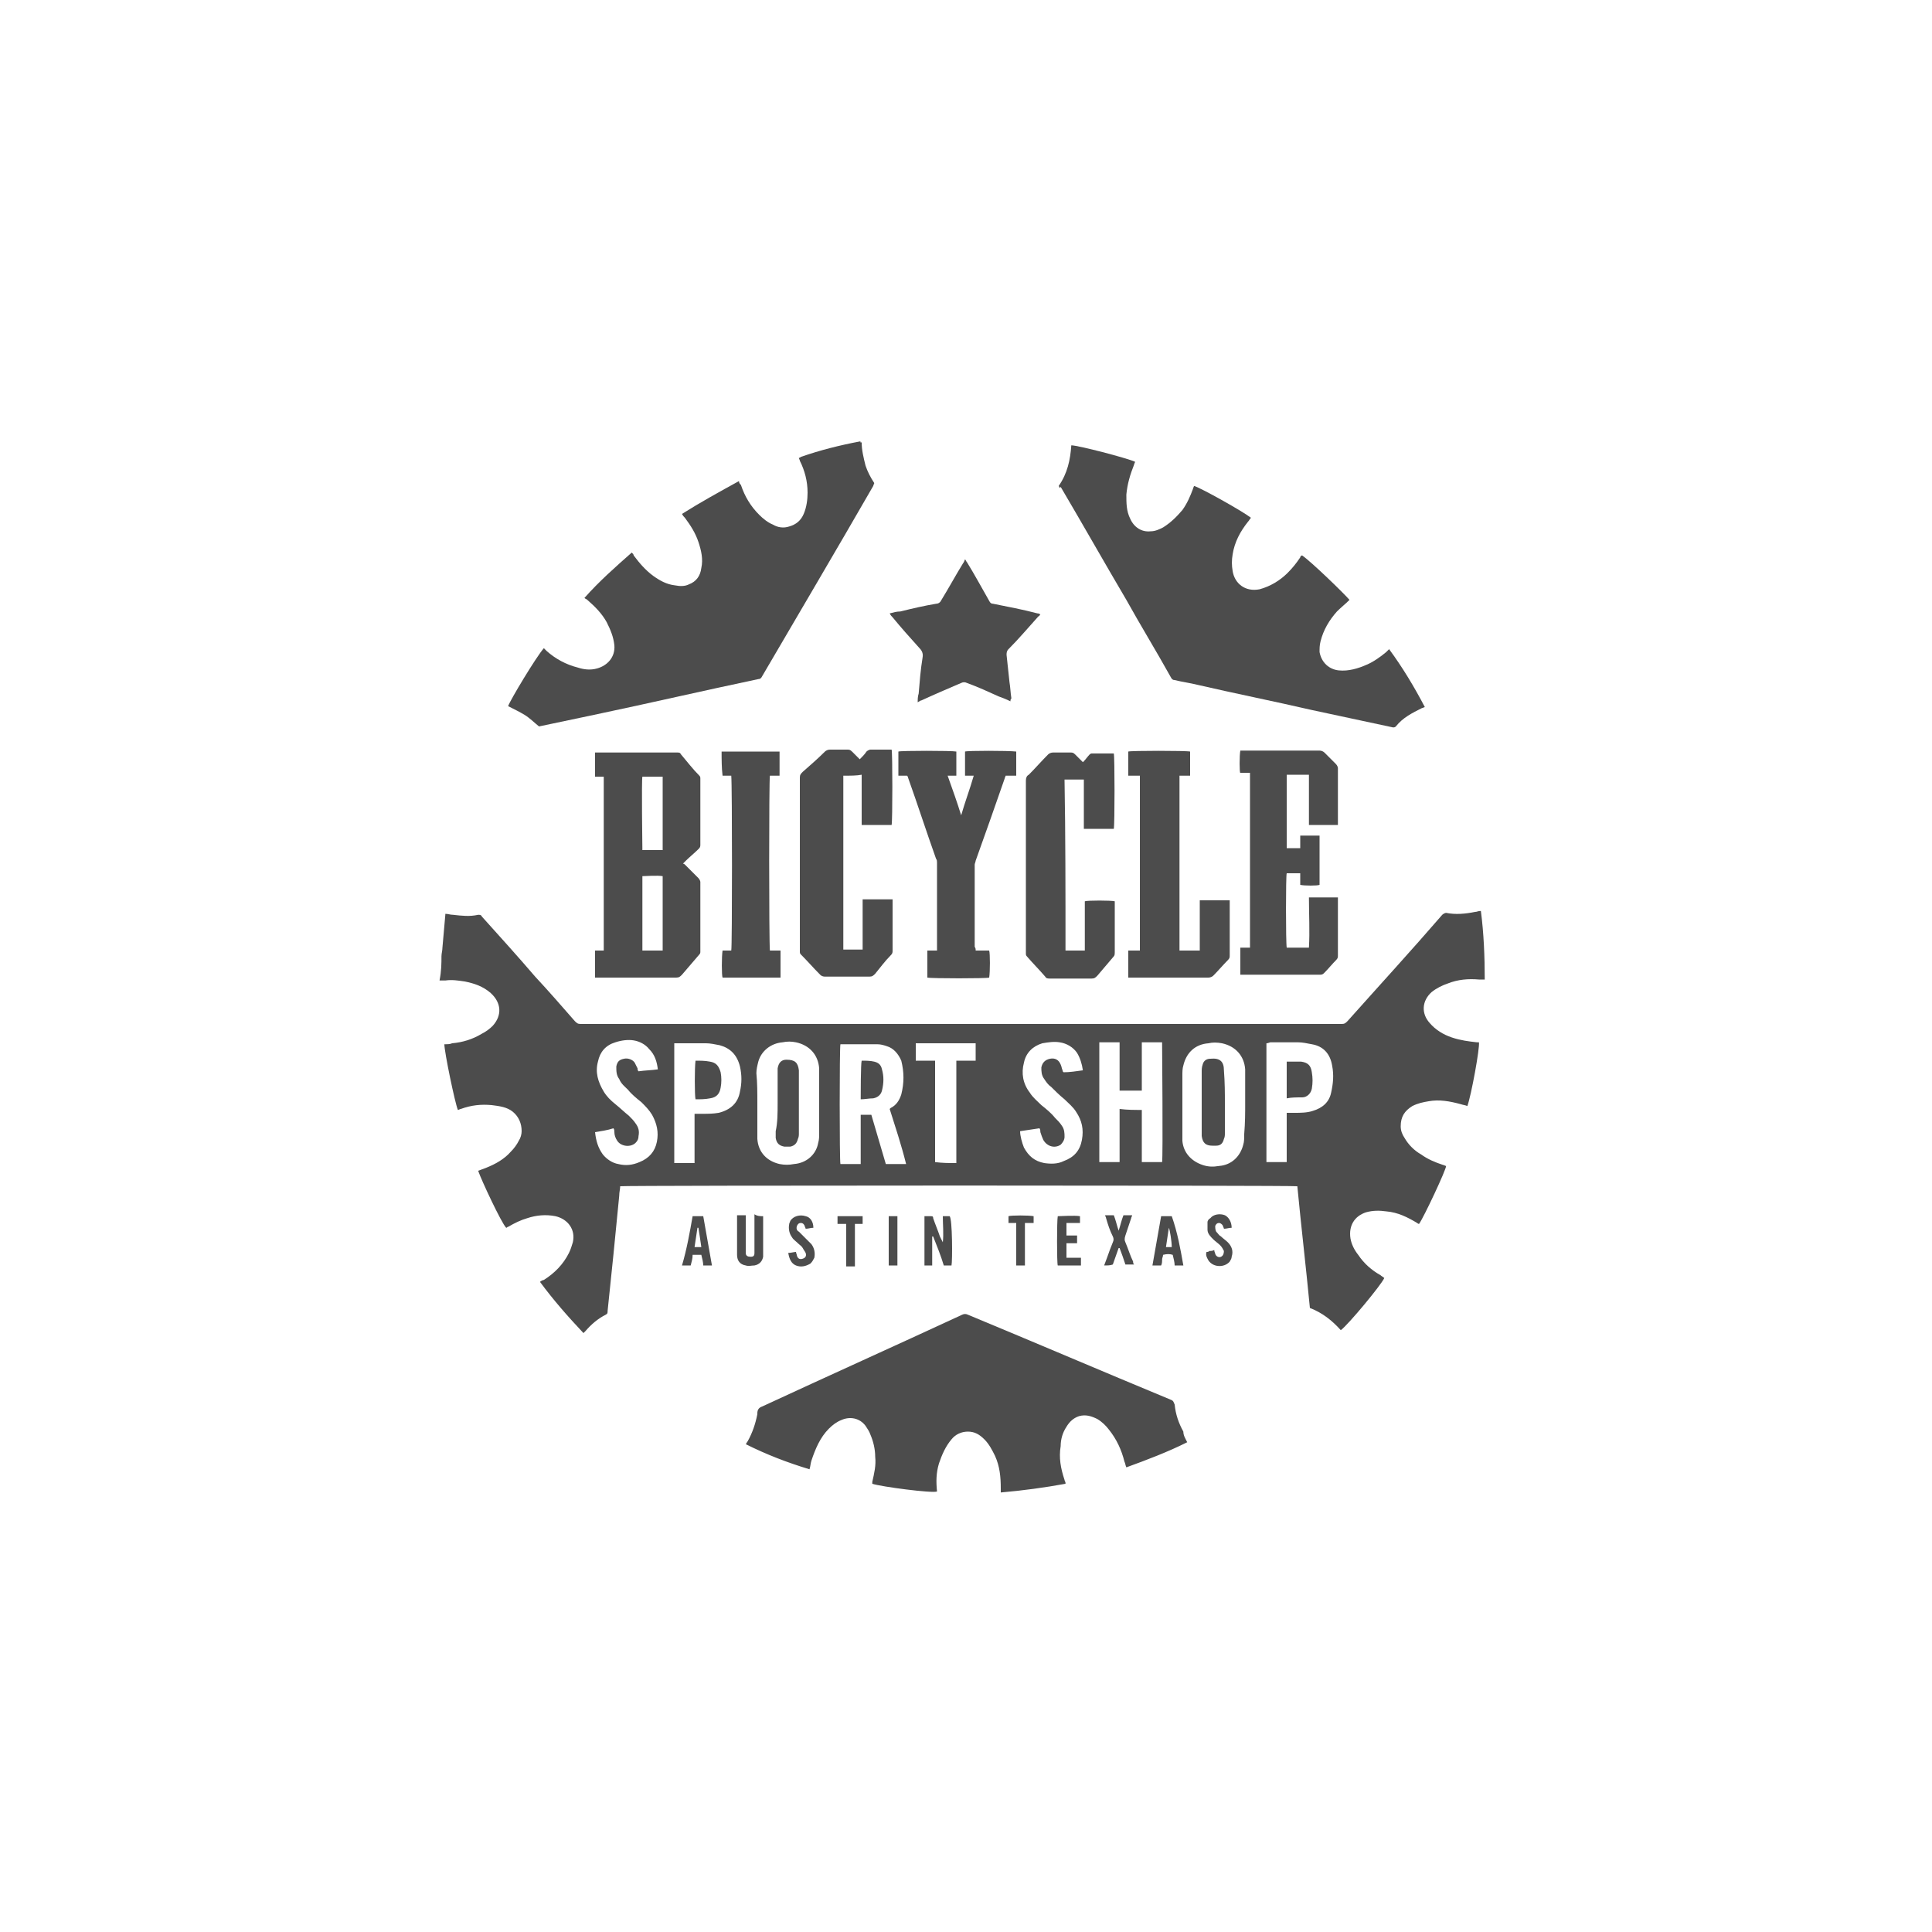 <?xml version="1.0" encoding="utf-8"?>
<!-- Generator: Adobe Illustrator 21.1.0, SVG Export Plug-In . SVG Version: 6.00 Build 0)  -->
<svg version="1.1" id="Layer_1" xmlns="http://www.w3.org/2000/svg" xmlns:xlink="http://www.w3.org/1999/xlink" x="0px" y="0px"
	 viewBox="0 0 200 200" style="enable-background:new 0 0 200 200;" xml:space="preserve">
<style type="text/css">
	.st0{fill:#4C4C4C;}
</style>
<g id="_x31_gqbDO.tif">
	<g>
		<path class="st0" d="M45.7,99c0-0.3,0.1-0.6,0.1-0.9c0.1-1.1,0.2-2.2,0.3-3.4c0,0,0-0.1,0-0.1c0.3,0,0.5,0.1,0.8,0.1
			c0.9,0.1,1.7,0.2,2.6,0c0.2,0,0.3,0,0.4,0.2c1.8,2,3.7,4.1,5.5,6.2c1.4,1.5,2.7,3,4.1,4.6c0.2,0.2,0.3,0.3,0.6,0.3
			c26.3,0,52.6,0,78.8,0c0.3,0,0.4-0.1,0.6-0.3c3.3-3.7,6.6-7.3,9.8-11c0.1-0.1,0.3-0.2,0.4-0.2c1,0.2,2,0.1,3-0.1
			c0.2,0,0.3-0.1,0.6-0.1c0.3,2.3,0.4,4.7,0.4,7.1c-0.2,0-0.4,0-0.6,0c-1.1-0.1-2.2,0-3.2,0.4c-0.6,0.2-1.2,0.5-1.7,0.9
			c-1,0.9-1.1,2.2-0.2,3.2c0.6,0.7,1.4,1.2,2.3,1.5c0.9,0.3,1.7,0.4,2.6,0.5c0.1,0,0.1,0,0.2,0c0.1,0.6-0.8,5.5-1.2,6.6
			c-0.2-0.1-0.4-0.1-0.7-0.2c-1.1-0.3-2.2-0.5-3.3-0.3c-0.6,0.1-1.1,0.2-1.7,0.5c-0.8,0.5-1.2,1.1-1.2,2.1c0,0.5,0.2,0.9,0.4,1.2
			c0.4,0.7,1,1.3,1.7,1.7c0.7,0.5,1.4,0.8,2.3,1.1c0.1,0,0.2,0.1,0.3,0.1c0,0.4-2.3,5.3-2.8,6c-0.1,0-0.2-0.1-0.2-0.1
			c-1-0.6-2-1.1-3.2-1.2c-0.7-0.1-1.4-0.1-2.1,0.1c-1.2,0.4-1.8,1.4-1.6,2.7c0.1,0.6,0.4,1.2,0.8,1.7c0.6,0.9,1.4,1.6,2.3,2.1
			c0.1,0.1,0.3,0.2,0.4,0.3c-0.3,0.7-3.7,4.8-4.5,5.4c-0.9-1-1.9-1.8-3.2-2.3c-0.4-4.2-0.9-8.4-1.3-12.6c-0.3-0.1-69.5-0.1-70.1,0
			c0,0.3-0.1,0.6-0.1,1c-0.2,2-0.4,4.1-0.6,6.1c-0.2,1.9-0.4,3.9-0.6,5.8c0,0.2,0,0.3-0.2,0.4c-0.8,0.4-1.5,1-2.1,1.7
			c0,0-0.1,0.1-0.2,0.2c-1.6-1.7-3.1-3.4-4.5-5.3c0.1-0.1,0.3-0.2,0.4-0.2c1.1-0.7,2-1.6,2.6-2.8c0.2-0.4,0.3-0.8,0.4-1.1
			c0.3-1.3-0.5-2.4-1.8-2.7c-1-0.2-2-0.1-2.9,0.2c-0.7,0.2-1.3,0.5-2,0.9c-0.1,0-0.1,0.1-0.2,0.1c-0.5-0.5-2.6-5-2.9-5.9
			c0.3-0.1,0.5-0.2,0.8-0.3c1-0.4,1.9-0.9,2.6-1.7c0.3-0.3,0.6-0.7,0.8-1.1c0.2-0.3,0.3-0.7,0.3-1c0-0.8-0.3-1.5-0.9-2
			c-0.6-0.5-1.4-0.6-2.2-0.7c-1.1-0.1-2.1,0-3.2,0.4c-0.1,0-0.2,0.1-0.3,0.1h0c-0.3-0.7-1.4-6-1.4-6.8c0.3,0,0.6,0,0.8-0.1
			c1.1-0.1,2.1-0.4,3.1-1c0.4-0.2,0.8-0.5,1.1-0.8c1-1.1,0.9-2.4-0.2-3.4c-0.8-0.7-1.7-1-2.7-1.2c-0.7-0.1-1.3-0.2-2-0.1
			c-0.2,0-0.4,0-0.6,0C45.7,100.5,45.7,99.7,45.7,99z M92.1,114.8c0,0,0.1-0.1,0.1-0.1c0.6-0.3,0.9-0.8,1.1-1.4
			c0.3-1.2,0.3-2.3,0-3.5c-0.3-0.7-0.8-1.3-1.5-1.5c-0.3-0.1-0.6-0.2-1-0.2c-1.2,0-2.5,0-3.7,0c0,0,0,0-0.1,0
			c-0.1,0.3-0.1,12.1,0,12.4c0.7,0,1.4,0,2.1,0c0-0.9,0-1.7,0-2.6c0-0.8,0-1.7,0-2.5c0.4,0,0.8,0,1.1,0c0.5,1.7,1,3.4,1.5,5.1
			c0.7,0,1.4,0,2.1,0C93.3,118.5,92.7,116.7,92.1,114.8z M118.2,114.9c0,0.9,0,1.8,0,2.7c0,0.9,0,1.8,0,2.7c0.6,0,1.9,0,2.1,0
			c0.1-0.6,0-12.1,0-12.4c-0.7,0-1.4,0-2.1,0c0,0.4,0,0.9,0,1.3c0,0.4,0,0.8,0,1.2c0,0.4,0,0.9,0,1.3s0,0.8,0,1.2
			c-0.8,0-1.5,0-2.3,0c0-1.7,0-3.4,0-5c-0.7,0-1.4,0-2.1,0c0,4.1,0,8.3,0,12.4c0.7,0,1.4,0,2.1,0c0-1.8,0-3.6,0-5.5
			C116.7,114.9,117.4,114.9,118.2,114.9z M128.9,114.2c0-0.6,0-1.2,0-1.7c0-0.6,0-1.2,0-1.8c-0.1-1.4-1-2.4-2.4-2.7
			c-0.5-0.1-1-0.1-1.4,0c-1.4,0.1-2.3,1-2.6,2.3c-0.1,0.3-0.1,0.7-0.1,1c0,2,0,4,0,5.9c0,0.3,0,0.6,0,0.9c0.1,1.2,0.9,2.1,2.1,2.5
			c0.6,0.2,1.1,0.2,1.7,0.1c1.3-0.1,2.2-1,2.5-2.2c0.1-0.3,0.1-0.7,0.1-1.1C128.9,116.2,128.9,115.2,128.9,114.2z M78.4,114.2
			c0,1,0,2.1,0,3.1c0,0.2,0,0.4,0,0.6c0.1,1.4,1,2.3,2.3,2.6c0.5,0.1,1,0.1,1.5,0c1.3-0.1,2.3-1,2.5-2.2c0.1-0.3,0.1-0.7,0.1-1
			c0-2.1,0-4.1,0-6.2c0-0.2,0-0.3,0-0.5c-0.1-1.4-1-2.4-2.4-2.7c-0.5-0.1-0.9-0.1-1.4,0c-1.2,0.1-2.2,0.9-2.5,2
			c-0.1,0.4-0.2,0.8-0.2,1.2C78.4,112.1,78.4,113.1,78.4,114.2z M131.1,108c0,0.1,0,0.1,0,0.1c0,4,0,8,0,11.9c0,0.1,0,0.2,0,0.3
			c0,0,0,0,0,0l0,0c0.7,0,1.4,0,2.1,0c0-1.7,0-3.4,0-5.1c0.3,0,0.5,0,0.8,0c0.6,0,1.3,0,1.9-0.2c1-0.3,1.7-0.9,1.9-1.9
			c0.2-0.9,0.3-1.8,0.1-2.8c-0.2-1.2-0.9-2-2.1-2.2c-0.5-0.1-1-0.2-1.4-0.2c-0.9,0-1.9,0-2.9,0C131.2,108,131.2,108,131.1,108z
			 M69.8,108c0,4.1,0,8.3,0,12.4c0.7,0,1.4,0,2.1,0c0-1.7,0-3.4,0-5.1c0.3,0,0.5,0,0.8,0c0.6,0,1.1,0,1.7-0.1c1.2-0.3,2-1,2.2-2.2
			c0.2-0.9,0.2-1.7,0-2.6c-0.3-1.2-1-1.9-2.1-2.2c-0.5-0.1-1-0.2-1.4-0.2c-0.9,0-1.9,0-2.9,0C70,108,69.9,108,69.8,108z
			 M112.1,110.8c-0.1-0.7-0.3-1.3-0.6-1.8c-0.4-0.6-1.1-1-1.8-1.1c-0.6-0.1-1.2,0-1.8,0.1c-1,0.3-1.7,1-1.9,2
			c-0.3,1.1-0.1,2.2,0.6,3.1c0.3,0.5,0.8,0.9,1.2,1.3c0.5,0.4,1,0.8,1.4,1.3c0.3,0.3,0.5,0.5,0.7,0.8c0.3,0.4,0.3,0.8,0.3,1.2
			c0,0.3-0.2,0.6-0.4,0.8c-0.6,0.4-1.4,0.2-1.8-0.5c-0.1-0.2-0.2-0.5-0.3-0.8c0-0.1,0-0.3-0.1-0.4c-0.7,0.1-1.3,0.2-2,0.3
			c0,0.5,0.2,1.2,0.4,1.7c0.5,0.9,1.1,1.4,2.1,1.6c0.7,0.1,1.4,0.1,2-0.2c1.1-0.4,1.7-1.1,1.9-2.2c0.2-1.1,0-2-0.6-2.9
			c-0.3-0.5-0.8-0.9-1.2-1.3c-0.5-0.4-1-0.9-1.4-1.3c-0.3-0.2-0.5-0.5-0.7-0.8c-0.3-0.4-0.3-0.8-0.3-1.2c0.1-0.5,0.4-0.8,0.9-0.9
			c0.5-0.1,0.9,0.1,1.1,0.6c0.1,0.2,0.1,0.4,0.2,0.6c0,0.1,0,0.1,0.1,0.2C110.7,111,111.4,110.9,112.1,110.8z M61.6,117.2
			c0.1,0.9,0.3,1.6,0.8,2.3c0.4,0.5,1,0.9,1.6,1c0.8,0.2,1.5,0.1,2.2-0.2c1-0.4,1.6-1.1,1.8-2.1c0.2-1,0-1.9-0.5-2.8
			c-0.3-0.5-0.7-0.9-1.1-1.3c-0.5-0.4-1-0.8-1.4-1.3c-0.3-0.3-0.7-0.6-0.9-1.1c-0.3-0.4-0.3-0.8-0.3-1.3c0.1-0.5,0.3-0.7,0.8-0.8
			c0.4-0.1,0.9,0.1,1.1,0.4c0.1,0.2,0.2,0.4,0.3,0.6c0,0.1,0,0.2,0.1,0.3c0.7-0.1,1.3-0.1,2-0.2c-0.1-0.8-0.3-1.5-0.9-2.1
			c-0.4-0.5-1-0.8-1.6-0.9c-0.6-0.1-1.3,0-1.9,0.2c-1,0.3-1.6,1-1.8,2c-0.3,1.1,0,2.1,0.6,3.1c0.3,0.5,0.7,0.9,1.2,1.3
			c0.5,0.4,0.9,0.8,1.4,1.2c0.3,0.3,0.5,0.5,0.7,0.8c0.3,0.4,0.4,0.8,0.3,1.3c0,0.3-0.1,0.5-0.3,0.7c-0.5,0.5-1.5,0.4-1.9-0.2
			c-0.2-0.3-0.3-0.6-0.3-0.9c0-0.1,0-0.3-0.1-0.4C62.9,117,62.2,117.1,61.6,117.2z M99,120.4c0-3.5,0-7,0-10.6c0.7,0,1.4,0,2,0
			c0-0.6,0-1.2,0-1.8c-2.1,0-4.2,0-6.2,0c0,0.6,0,1.2,0,1.8c0.7,0,1.4,0,2,0c0,0.7,0,1.4,0,2.1s0,1.4,0,2.1c0,0.7,0,1.4,0,2.1
			c0,0.7,0,1.4,0,2.1c0,0.7,0,1.4,0,2.1C97.6,120.4,98.2,120.4,99,120.4z"/>
		<path class="st0" d="M89.2,45.8c0,0.8,0.2,1.6,0.4,2.4c0.2,0.6,0.5,1.2,0.9,1.8c0,0.1-0.1,0.2-0.1,0.3
			c-3.8,6.6-7.7,13.2-11.5,19.7c-0.1,0.2-0.2,0.3-0.4,0.3c-5.7,1.2-11.3,2.5-17,3.7c-1.9,0.4-3.8,0.8-5.7,1.2
			c-0.5-0.4-1-0.9-1.5-1.2c-0.5-0.3-1.1-0.6-1.7-0.9c0.2-0.6,2.9-5.1,3.7-6c0.1,0.1,0.2,0.2,0.3,0.3c0.9,0.8,2,1.4,3.2,1.7
			c0.6,0.2,1.3,0.3,2,0.1c1.1-0.3,1.9-1.2,1.8-2.4c-0.1-0.9-0.4-1.6-0.8-2.4c-0.5-0.9-1.2-1.6-2-2.3c-0.1-0.1-0.2-0.1-0.3-0.2
			c1.5-1.7,3.2-3.2,4.9-4.7c0.1,0.1,0.2,0.2,0.2,0.3c0.6,0.8,1.2,1.5,2,2.1c0.7,0.5,1.4,0.9,2.3,1c0.5,0.1,1,0.1,1.4-0.1
			c0.8-0.3,1.2-0.9,1.3-1.7c0.2-0.9,0-1.8-0.3-2.7c-0.3-0.9-0.8-1.7-1.4-2.5c-0.1-0.1-0.2-0.2-0.3-0.4c1.9-1.2,3.9-2.3,5.9-3.4
			c0,0.2,0.1,0.3,0.2,0.4c0.4,1.2,1,2.2,1.9,3.1c0.4,0.4,0.9,0.8,1.4,1c0.5,0.3,1.1,0.4,1.7,0.2c0.7-0.2,1.2-0.6,1.5-1.3
			c0.3-0.7,0.4-1.5,0.4-2.2c0-1.2-0.3-2.3-0.8-3.3c0-0.1-0.1-0.2-0.1-0.3c0.1,0,0.2-0.1,0.2-0.1c2-0.7,4-1.2,6.1-1.6
			c0,0,0.1,0,0.1,0C89,45.8,89.1,45.8,89.2,45.8z"/>
		<path class="st0" d="M122.9,149.3c-2,1-4.1,1.8-6.3,2.6c-0.1-0.2-0.1-0.4-0.2-0.6c-0.3-1.2-0.8-2.3-1.6-3.3
			c-0.3-0.4-0.7-0.8-1.2-1.1c-0.6-0.3-1.2-0.5-1.9-0.3c-0.6,0.2-1,0.6-1.3,1.1c-0.4,0.6-0.6,1.3-0.6,2c-0.2,1.2,0,2.3,0.4,3.5
			c0,0.1,0.1,0.2,0.1,0.3c0,0,0,0,0,0.1c-2.2,0.4-4.4,0.7-6.7,0.9c0-0.1,0-0.3,0-0.4c0-1.2-0.1-2.3-0.6-3.4
			c-0.3-0.6-0.6-1.2-1.1-1.7c-0.5-0.5-1-0.8-1.7-0.8c-0.7,0-1.3,0.3-1.7,0.8c-0.6,0.7-1,1.6-1.3,2.5c-0.3,1-0.3,1.9-0.2,2.9
			c-0.5,0.2-5.8-0.5-6.7-0.8c0-0.1,0-0.2,0-0.2c0.2-0.9,0.4-1.7,0.3-2.6c0-0.8-0.2-1.6-0.5-2.3c-0.1-0.3-0.3-0.6-0.5-0.9
			c-0.6-0.8-1.6-1-2.5-0.6c-0.5,0.2-0.9,0.5-1.3,0.9c-0.9,0.9-1.4,2.1-1.8,3.3c-0.1,0.3-0.1,0.6-0.2,0.9c-2.3-0.7-4.4-1.5-6.6-2.6
			c0.1-0.1,0.1-0.2,0.2-0.3c0.5-0.9,0.8-1.8,1-2.8c0,0,0,0,0-0.1c0-0.4,0.2-0.6,0.5-0.7c6.9-3.2,13.8-6.3,20.7-9.5
			c0.2-0.1,0.4-0.1,0.6,0c7,2.9,14,5.9,21,8.8c0.3,0.1,0.3,0.3,0.4,0.5c0.1,1,0.4,1.9,0.9,2.8C122.5,148.6,122.7,148.9,122.9,149.3z
			"/>
		<path class="st0" d="M109.6,50.3c0.9-1.3,1.2-2.7,1.3-4.2c0.7,0,5.7,1.3,6.6,1.7c0,0.1-0.1,0.2-0.1,0.3c-0.4,1-0.7,2-0.8,3.1
			c0,0.9,0,1.7,0.4,2.5c0.4,0.9,1.2,1.4,2.1,1.3c0.5,0,0.9-0.2,1.3-0.4c0.8-0.5,1.4-1.1,2-1.8c0.5-0.7,0.8-1.4,1.1-2.2
			c0-0.1,0.1-0.2,0.1-0.3c0.7,0.2,5,2.6,5.9,3.3c-0.1,0.1-0.2,0.3-0.3,0.4c-0.8,1-1.4,2.1-1.6,3.4c-0.1,0.6-0.1,1.1,0,1.7
			c0.2,1.3,1.3,2.2,2.8,1.9c1.1-0.3,2.1-0.9,2.9-1.7c0.5-0.5,0.9-1,1.3-1.6c0-0.1,0.1-0.2,0.2-0.2c1,0.7,4.3,3.9,4.9,4.6
			c-0.4,0.4-0.9,0.8-1.3,1.2c-0.8,0.9-1.4,1.9-1.7,3.1c-0.1,0.4-0.1,0.7-0.1,1.1c0.2,1.1,1,1.8,2,1.9c1,0.1,2-0.2,2.9-0.6
			c0.7-0.3,1.4-0.8,2-1.3c0.1-0.1,0.2-0.2,0.3-0.3c1.4,1.9,2.6,3.9,3.7,6c-0.1,0-0.2,0.1-0.3,0.1c-1,0.5-2,1-2.7,1.9
			c-0.1,0.1-0.2,0.1-0.3,0.1c-2.8-0.6-5.6-1.2-8.4-1.8c-3.9-0.9-7.9-1.7-11.8-2.6c-0.8-0.2-1.6-0.3-2.4-0.5c-0.2,0-0.3-0.1-0.4-0.3
			c-1.5-2.7-3.1-5.3-4.6-8c-2.3-3.9-4.5-7.8-6.8-11.7C109.7,50.6,109.7,50.5,109.6,50.3z"/>
		<path class="st0" d="M61.6,101.2c0-0.9,0-1.8,0-2.8c0.3,0,0.6,0,0.9,0c0-6,0-12,0-18c-0.3,0-0.6,0-0.9,0c0-0.9,0-1.7,0-2.5
			c0.1,0,0.2,0,0.3,0c2.7,0,5.5,0,8.2,0c0.2,0,0.3,0,0.4,0.2c0.6,0.7,1.2,1.5,1.9,2.2c0.1,0.1,0.1,0.2,0.1,0.3c0,2.3,0,4.6,0,6.9
			c0,0.2-0.1,0.3-0.2,0.4c-0.4,0.4-0.9,0.8-1.3,1.2c-0.1,0.1-0.2,0.2-0.3,0.3c0.1,0,0.2,0.1,0.2,0.1c0.5,0.5,0.9,0.9,1.4,1.4
			c0.1,0.1,0.2,0.3,0.2,0.4c0,2.4,0,4.8,0,7.2c0,0.1,0,0.2-0.1,0.3c-0.6,0.7-1.2,1.4-1.8,2.1c-0.2,0.2-0.3,0.3-0.6,0.3
			c-2.6,0-5.3,0-8,0C61.8,101.2,61.7,101.2,61.6,101.2z M68.6,98.4c0-2.6,0-5.1,0-7.7c-0.5-0.1-1.9,0-2.1,0c0,2.6,0,5.1,0,7.7
			C67.2,98.4,67.9,98.4,68.6,98.4z M68.6,88c0-2.6,0-5.1,0-7.6c-0.7,0-1.4,0-2.1,0c-0.1,0.4,0,7.4,0,7.6C67.2,88,67.9,88,68.6,88z"
			/>
		<path class="st0" d="M128.4,77.7c0.1,0,0.2,0,0.3,0c2.6,0,5.3,0,7.9,0c0.2,0,0.4,0.1,0.5,0.2c0.4,0.4,0.8,0.8,1.2,1.2
			c0.1,0.1,0.2,0.3,0.2,0.4c0,1.9,0,3.7,0,5.6c0,0.1,0,0.2,0,0.3c-1,0-2,0-3,0c0-0.4,0-0.9,0-1.3c0-0.4,0-0.9,0-1.3
			c0-0.4,0-0.9,0-1.3c0-0.4,0-0.9,0-1.3c-0.8,0-1.5,0-2.3,0c0,2.6,0,5.1,0,7.6c0.5,0,0.9,0,1.4,0c0-0.4,0-0.9,0-1.3c0.7,0,1.3,0,2,0
			c0,1.7,0,3.4,0,5.1c-0.2,0.1-1.6,0.1-2,0c0-0.2,0-0.4,0-0.6c0-0.2,0-0.4,0-0.6c-0.5,0-0.9,0-1.4,0c-0.1,0.2-0.1,7.2,0,7.7
			c0.7,0,1.5,0,2.3,0c0.1-1.7,0-3.4,0-5.2c1,0,2,0,3,0c0,0.1,0,0.2,0,0.3c0,1.9,0,3.8,0,5.7c0,0.2,0,0.3-0.2,0.5
			c-0.4,0.4-0.8,0.9-1.2,1.3c-0.1,0.1-0.2,0.2-0.4,0.2c-2.7,0-5.4,0-8,0c-0.1,0-0.1,0-0.3,0c0-0.9,0-1.8,0-2.8c0.3,0,0.7,0,1,0
			c0-6,0-12,0-18.1c-0.3,0-0.7,0-1,0C128.3,80.1,128.3,78.1,128.4,77.7z"/>
		<path class="st0" d="M87.3,80.3c0,6,0,12,0,18c0.7,0,1.3,0,2,0c0-1.7,0-3.4,0-5.2c1.1,0,2.1,0,3.1,0c0,0.1,0,0.2,0,0.3
			c0,1.7,0,3.3,0,5c0,0.2,0,0.3-0.2,0.5c-0.6,0.6-1.1,1.3-1.6,1.9c-0.2,0.2-0.3,0.3-0.6,0.3c-1.5,0-3,0-4.5,0c-0.2,0-0.4,0-0.6-0.2
			c-0.7-0.7-1.3-1.4-2-2.1c-0.1-0.1-0.1-0.2-0.1-0.3c0,0,0-0.1,0-0.2c0-5.9,0-11.8,0-17.8c0-0.3,0.1-0.4,0.3-0.6
			c0.8-0.7,1.6-1.4,2.3-2.1c0.1-0.1,0.3-0.2,0.5-0.2c0.6,0,1.2,0,1.8,0c0.2,0,0.3,0,0.5,0.2c0.3,0.3,0.5,0.5,0.8,0.8
			c0.3-0.3,0.5-0.5,0.7-0.8c0.1-0.1,0.3-0.2,0.4-0.2c0.7,0,1.5,0,2.2,0c0.1,0.3,0.1,7.4,0,7.8c-1,0-2,0-3.1,0c0-1.7,0-3.4,0-5.2
			C88.7,80.3,88,80.3,87.3,80.3z"/>
		<path class="st0" d="M110.3,98.4c0.7,0,1.4,0,2,0c0-1.7,0-3.4,0-5.1c0.3-0.1,2.7-0.1,3.1,0c0,0.1,0,0.2,0,0.3c0,1.7,0,3.3,0,5
			c0,0.1,0,0.3-0.1,0.4c-0.6,0.7-1.1,1.3-1.7,2c-0.2,0.2-0.3,0.3-0.6,0.3c-1.4,0-2.9,0-4.3,0c-0.2,0-0.4,0-0.5-0.2
			c-0.6-0.7-1.3-1.4-1.9-2.1c-0.1-0.1-0.1-0.2-0.1-0.3c0-0.1,0-0.2,0-0.2c0-5.9,0-11.8,0-17.7c0-0.3,0.1-0.5,0.3-0.6
			c0.7-0.7,1.3-1.4,2-2.1c0.1-0.1,0.3-0.2,0.5-0.2c0.6,0,1.2,0,1.8,0c0.2,0,0.3,0,0.5,0.2c0.3,0.3,0.5,0.5,0.8,0.8
			c0,0,0.1-0.1,0.1-0.1c0.2-0.2,0.4-0.5,0.6-0.7c0.1-0.1,0.2-0.1,0.2-0.1c0.8,0,1.6,0,2.3,0c0.1,0.3,0.1,7.4,0,7.8c-1,0-2,0-3.1,0
			c0-0.6,0-1.1,0-1.7c0-0.6,0-1.1,0-1.7s0-1.1,0-1.7c-0.7,0-1.4,0-2,0C110.3,86.4,110.3,92.3,110.3,98.4z"/>
		<path class="st0" d="M101,98.4c0.5,0,1,0,1.4,0c0.1,0.3,0.1,2.2,0,2.8c-0.2,0.1-6,0.1-6.4,0c0-0.9,0-1.8,0-2.8c0.3,0,0.6,0,1,0
			c0-0.1,0-0.2,0-0.3c0-2.9,0-5.9,0-8.8c0-0.1,0-0.3-0.1-0.4c-1-2.8-1.9-5.6-2.9-8.4c0,0,0-0.1-0.1-0.2c-0.3,0-0.6,0-0.9,0
			c0-0.9,0-1.7,0-2.5c0.2-0.1,5.6-0.1,6,0c0,0.8,0,1.7,0,2.5c-0.3,0-0.6,0-0.9,0c0.5,1.4,1,2.8,1.4,4.1c0.4-1.4,0.9-2.7,1.3-4.1
			c-0.3,0-0.6,0-0.9,0c0-0.9,0-1.7,0-2.5c0.2-0.1,4.5-0.1,5.3,0c0,0.8,0,1.6,0,2.5c-0.4,0-0.7,0-1.1,0c0,0.1-0.1,0.2-0.1,0.3
			c-1,2.9-2,5.7-3,8.5c0,0.1-0.1,0.3-0.1,0.4c0,2.8,0,5.7,0,8.5C101,98.2,101,98.2,101,98.4z"/>
		<path class="st0" d="M116.8,101.2c0-0.9,0-1.8,0-2.8c0.4,0,0.8,0,1.2,0c0-6,0-12,0-18.1c-0.4,0-0.8,0-1.2,0c0-0.9,0-1.7,0-2.5
			c0.2-0.1,6-0.1,6.4,0c0,0.8,0,1.7,0,2.5c-0.4,0-0.8,0-1.1,0c0,6,0,12,0,18.1c0.7,0,1.4,0,2.1,0c0-1.7,0-3.4,0-5.2
			c1.1,0,2.1,0,3.1,0c0,0.1,0,0.2,0,0.3c0,1.8,0,3.6,0,5.4c0,0.2,0,0.3-0.2,0.5c-0.5,0.5-1,1.1-1.5,1.6c-0.1,0.1-0.3,0.2-0.5,0.2
			c-2.7,0-5.4,0-8.1,0C117,101.2,116.9,101.2,116.8,101.2z"/>
		<path class="st0" d="M104.6,72.6c-0.4-0.2-0.9-0.4-1.2-0.5c-1.1-0.5-2.2-1-3.3-1.4c-0.2-0.1-0.4-0.1-0.6,0
			c-1.4,0.6-2.8,1.2-4.1,1.8c-0.1,0-0.2,0.1-0.4,0.2c0-0.3,0-0.6,0.1-0.9c0.1-1.2,0.2-2.5,0.4-3.7c0.1-0.5-0.1-0.8-0.4-1.1
			c-0.9-1-1.8-2-2.7-3.1c-0.1-0.1-0.2-0.2-0.3-0.4c0.4-0.1,0.7-0.2,1.1-0.2c1.2-0.3,2.5-0.6,3.7-0.8c0.2,0,0.4-0.1,0.5-0.3
			c0.8-1.3,1.5-2.6,2.3-3.9c0.1-0.1,0.1-0.2,0.2-0.4c0.1,0.1,0.1,0.2,0.2,0.3c0.8,1.3,1.5,2.6,2.3,4c0.1,0.2,0.2,0.3,0.4,0.3
			c1.5,0.3,3.1,0.6,4.6,1c0.1,0,0.1,0,0.3,0.1c-0.1,0.1-0.1,0.2-0.2,0.2c-1,1.1-2,2.3-3.1,3.4c-0.2,0.2-0.2,0.4-0.2,0.6
			c0.1,0.9,0.2,1.9,0.3,2.8c0.1,0.6,0.1,1.1,0.2,1.7C104.6,72.4,104.6,72.5,104.6,72.6z"/>
		<path class="st0" d="M74.7,77.8c2,0,4,0,6,0c0,0.9,0,1.7,0,2.5c-0.3,0-0.7,0-1,0c-0.1,0.3-0.1,17.2,0,18.1c0.3,0,0.7,0,1.1,0
			c0,0.9,0,1.8,0,2.8c-2,0-4,0-6,0c-0.1-0.2-0.1-2.2,0-2.8c0.3,0,0.6,0,0.9,0c0.1-0.3,0.1-17.1,0-18.1c-0.3,0-0.6,0-0.9,0
			C74.7,79.5,74.7,78.6,74.7,77.8z"/>
		<path class="st0" d="M98.5,131c-0.3,0-0.5,0-0.8,0c-0.3-1-0.7-2-1.1-3c0,0,0,0-0.1,0c0,1,0,2,0,3c-0.3,0-0.5,0-0.8,0
			c0-1.7,0-3.4,0-5.1c0.2,0,0.5,0,0.7,0c0.2,0,0.2,0.1,0.2,0.2c0.2,0.6,0.5,1.3,0.7,1.9c0.1,0.2,0.2,0.4,0.3,0.6
			c0.1-0.9,0-1.8,0-2.7c0.1,0,0.1,0,0.2,0c0.2,0,0.4,0,0.5,0C98.6,126.1,98.6,130.6,98.5,131z"/>
		<path class="st0" d="M79,125.9c0,0.2,0,0.3,0,0.3c0,1.1,0,2.3,0,3.4c0,0.2,0,0.3,0,0.5c-0.1,0.5-0.4,0.8-0.9,0.9
			c-0.3,0-0.6,0.1-0.9,0c-0.6-0.1-0.9-0.5-0.9-1.1c0-0.1,0-0.2,0-0.3c0-1.1,0-2.2,0-3.4c0-0.1,0-0.2,0-0.4c0.3,0,0.6,0,0.9,0
			c0,0.1,0,0.2,0,0.3c0,1.1,0,2.2,0,3.3c0,0.1,0,0.2,0,0.3c0,0.3,0.2,0.4,0.5,0.4c0.3,0,0.4-0.1,0.4-0.4c0-0.1,0-0.2,0-0.3
			c0-1.1,0-2.2,0-3.3c0-0.1,0-0.2,0-0.4C78.4,125.9,78.7,125.9,79,125.9z"/>
		<path class="st0" d="M71.7,125.9c0.4,0,0.7,0,1.1,0c0.3,1.7,0.6,3.4,0.9,5.1c-0.3,0-0.6,0-0.9,0c0-0.3-0.1-0.7-0.2-1.1
			c-0.3,0-0.6,0-0.9,0c0,0.4-0.1,0.7-0.2,1.1c-0.3,0-0.6,0-0.9,0C71.1,129.3,71.4,127.6,71.7,125.9z M72.6,129.1
			c-0.1-0.7-0.2-1.4-0.3-2c0,0,0,0-0.1,0c-0.1,0.7-0.2,1.3-0.3,2C72.1,129.1,72.3,129.1,72.6,129.1z"/>
		<path class="st0" d="M122.5,131c-0.3,0-0.6,0-0.9,0c0-0.3-0.1-0.7-0.2-1.1c-0.3-0.1-0.6-0.1-1,0c0,0.2-0.1,0.3-0.1,0.5
			s0,0.4-0.1,0.6c-0.3,0-0.6,0-0.9,0c0.3-1.7,0.6-3.4,0.9-5.1c0.4,0,0.7,0,1.1,0C121.9,127.6,122.2,129.3,122.5,131z M121.3,129.1
			c0-0.6-0.2-1.8-0.3-2c-0.1,0.7-0.2,1.3-0.3,2c0.1,0,0.2,0,0.3,0C121.1,129.1,121.2,129.1,121.3,129.1z"/>
		<path class="st0" d="M114.3,131c0.1-0.3,0.2-0.5,0.3-0.8c0.2-0.6,0.4-1.1,0.6-1.6c0.1-0.2,0.1-0.4,0-0.6c-0.3-0.6-0.5-1.2-0.7-1.9
			c0-0.1-0.1-0.2-0.1-0.3c0.3,0,0.6,0,0.9,0c0.2,0.5,0.3,1,0.5,1.6c0.2-0.6,0.3-1.1,0.5-1.6c0.3,0,0.6,0,0.9,0
			c0,0.1-0.1,0.2-0.1,0.3c-0.2,0.6-0.4,1.2-0.6,1.8c-0.1,0.3-0.1,0.5,0,0.7c0.3,0.7,0.5,1.4,0.8,2c0,0.1,0,0.2,0.1,0.3
			c-0.3,0-0.6,0-0.9,0c-0.2-0.6-0.4-1.2-0.6-1.7c0,0,0,0-0.1,0c-0.2,0.6-0.4,1.1-0.6,1.7C114.9,131,114.7,131,114.3,131z"/>
		<path class="st0" d="M111.8,125.9c0,0.2,0,0.3,0,0.5c0,0.1,0,0.1,0,0.2c-0.5,0-0.9,0-1.4,0c0,0.5,0,0.9,0,1.3c0.4,0,0.7,0,1.1,0
			c0,0.3,0,0.5,0,0.8c-0.4,0-0.7,0-1.1,0c0,0.5,0,1,0,1.5c0.5,0,1,0,1.5,0c0,0.3,0,0.5,0,0.8c-0.8,0-1.6,0-2.4,0
			c-0.1-0.2-0.1-4.7,0-5.1C109.7,125.9,111.3,125.8,111.8,125.9z"/>
		<path class="st0" d="M127.5,127.1c-0.3,0-0.5,0.1-0.8,0.1c0-0.1-0.1-0.2-0.1-0.3c-0.1-0.2-0.3-0.3-0.4-0.3c-0.2,0-0.3,0.1-0.4,0.3
			c0,0.2,0,0.4,0.1,0.6c0.2,0.2,0.3,0.4,0.5,0.5c0.2,0.2,0.5,0.4,0.7,0.6c0.4,0.4,0.6,0.9,0.4,1.5c0,0.2-0.1,0.3-0.2,0.5
			c-0.6,0.7-1.9,0.6-2.3-0.3c-0.1-0.2-0.2-0.4-0.1-0.7c0.1,0,0.2,0,0.3-0.1c0.2,0,0.3,0,0.5-0.1c0,0.2,0.1,0.3,0.1,0.4
			c0.1,0.3,0.4,0.4,0.6,0.3c0.2-0.1,0.3-0.3,0.3-0.6c-0.1-0.2-0.2-0.4-0.4-0.6c-0.2-0.2-0.5-0.4-0.7-0.6c-0.3-0.3-0.6-0.6-0.6-1
			c0-0.3,0-0.6,0-0.8c0-0.1,0.1-0.3,0.3-0.4c0.3-0.4,1-0.5,1.5-0.3C127.2,126,127.5,126.5,127.5,127.1z"/>
		<path class="st0" d="M81.6,129.7c0.3,0,0.6-0.1,0.8-0.1c0,0.1,0.1,0.3,0.1,0.4c0.1,0.3,0.3,0.4,0.6,0.3c0.3-0.1,0.4-0.3,0.3-0.6
			c-0.1-0.2-0.2-0.3-0.3-0.5c-0.1-0.2-0.3-0.3-0.5-0.5c-0.2-0.2-0.5-0.4-0.6-0.6c-0.3-0.4-0.4-0.9-0.3-1.4c0-0.1,0.1-0.2,0.1-0.3
			c0.3-0.5,1-0.7,1.6-0.5c0.5,0.1,0.8,0.6,0.8,1.2c-0.3,0-0.5,0.1-0.8,0.1c0-0.1-0.1-0.2-0.1-0.3c-0.1-0.2-0.2-0.3-0.4-0.3
			s-0.3,0.1-0.4,0.3c-0.1,0.3,0,0.5,0.2,0.6c0.2,0.2,0.4,0.4,0.6,0.6c0.2,0.2,0.5,0.5,0.7,0.7c0.3,0.4,0.4,0.9,0.3,1.4
			c-0.1,0.2-0.2,0.4-0.4,0.6c-0.5,0.3-1,0.4-1.5,0.2C81.9,130.8,81.7,130.3,81.6,129.7z"/>
		<path class="st0" d="M106.1,131c-0.3,0-0.6,0-0.9,0c0-0.4,0-0.7,0-1.1c0-0.3,0-0.7,0-1.1c0-0.4,0-0.7,0-1.1c0-0.3,0-0.7,0-1.1
			c-0.3,0-0.6,0-0.8,0c0-0.3,0-0.5,0-0.7c0.2-0.1,2.2-0.1,2.6,0c0,0.2,0,0.5,0,0.7c-0.3,0-0.6,0-0.9,0
			C106.1,128.1,106.1,129.6,106.1,131z"/>
		<path class="st0" d="M89.3,125.9c0,0.3,0,0.5,0,0.8c-0.3,0-0.5,0-0.8,0c0,1.5,0,2.9,0,4.4c-0.3,0-0.6,0-0.9,0c0-1.4,0-2.9,0-4.4
			c-0.3,0-0.6,0-0.9,0c0-0.3,0-0.5,0-0.8C87.6,125.9,88.4,125.9,89.3,125.9z"/>
		<path class="st0" d="M92,125.9c0.3,0,0.6,0,0.9,0c0,1.7,0,3.4,0,5.1c-0.3,0-0.6,0-0.9,0C92,129.3,92,127.6,92,125.9z"/>
		<path class="st0" d="M89.2,109.8c0.4,0,0.9,0,1.3,0.1s0.7,0.3,0.8,0.8c0.2,0.7,0.2,1.4,0,2.2c-0.1,0.4-0.4,0.7-0.9,0.8
			c-0.4,0-0.9,0.1-1.3,0.1C89.1,113.4,89.1,110.1,89.2,109.8z"/>
		<path class="st0" d="M126.8,114.2c0,1,0,2.1,0,3.1c0,0.2,0,0.4-0.1,0.6c-0.1,0.4-0.3,0.7-0.8,0.7c-0.1,0-0.3,0-0.4,0
			c-0.7,0-1-0.3-1.1-1c0-0.2,0-0.3,0-0.5c0-2,0-4.1,0-6.1c0-0.3,0-0.5,0.1-0.8c0.1-0.4,0.4-0.6,0.8-0.6c1-0.1,1.4,0.3,1.4,1.2
			C126.8,112.1,126.8,113.2,126.8,114.2L126.8,114.2z"/>
		<path class="st0" d="M80.5,114.2c0-1,0-1.9,0-2.9c0-0.2,0-0.5,0-0.7c0.1-0.6,0.4-0.9,0.9-0.9c0.9,0,1.2,0.3,1.3,1.1
			c0,0.1,0,0.2,0,0.3c0,2.1,0,4.1,0,6.2c0,0.2,0,0.4-0.1,0.6c-0.1,0.4-0.3,0.7-0.8,0.8c-0.2,0-0.4,0-0.6,0c-0.5-0.1-0.8-0.3-0.9-0.9
			c0-0.2,0-0.5,0-0.7C80.5,116.2,80.5,115.2,80.5,114.2z"/>
		<path class="st0" d="M133.2,113.7c0-1.3,0-2.6,0-3.8c0.1,0,0.1,0,0.2,0c0.4,0,0.9,0,1.3,0c0.7,0.1,1,0.4,1.1,1.1
			c0.1,0.6,0.1,1.1,0,1.7c-0.1,0.5-0.5,0.9-1,0.9C134.2,113.6,133.7,113.6,133.2,113.7z"/>
		<path class="st0" d="M72,109.8c0.5,0,1,0,1.5,0.1c0.6,0.1,0.9,0.4,1.1,1.1c0.1,0.5,0.1,1.1,0,1.6c-0.1,0.6-0.4,1-1.1,1.1
			c-0.5,0.1-1,0.1-1.5,0.1C71.9,113.4,71.9,110.5,72,109.8z"/>
	</g>
</g>
</svg>
